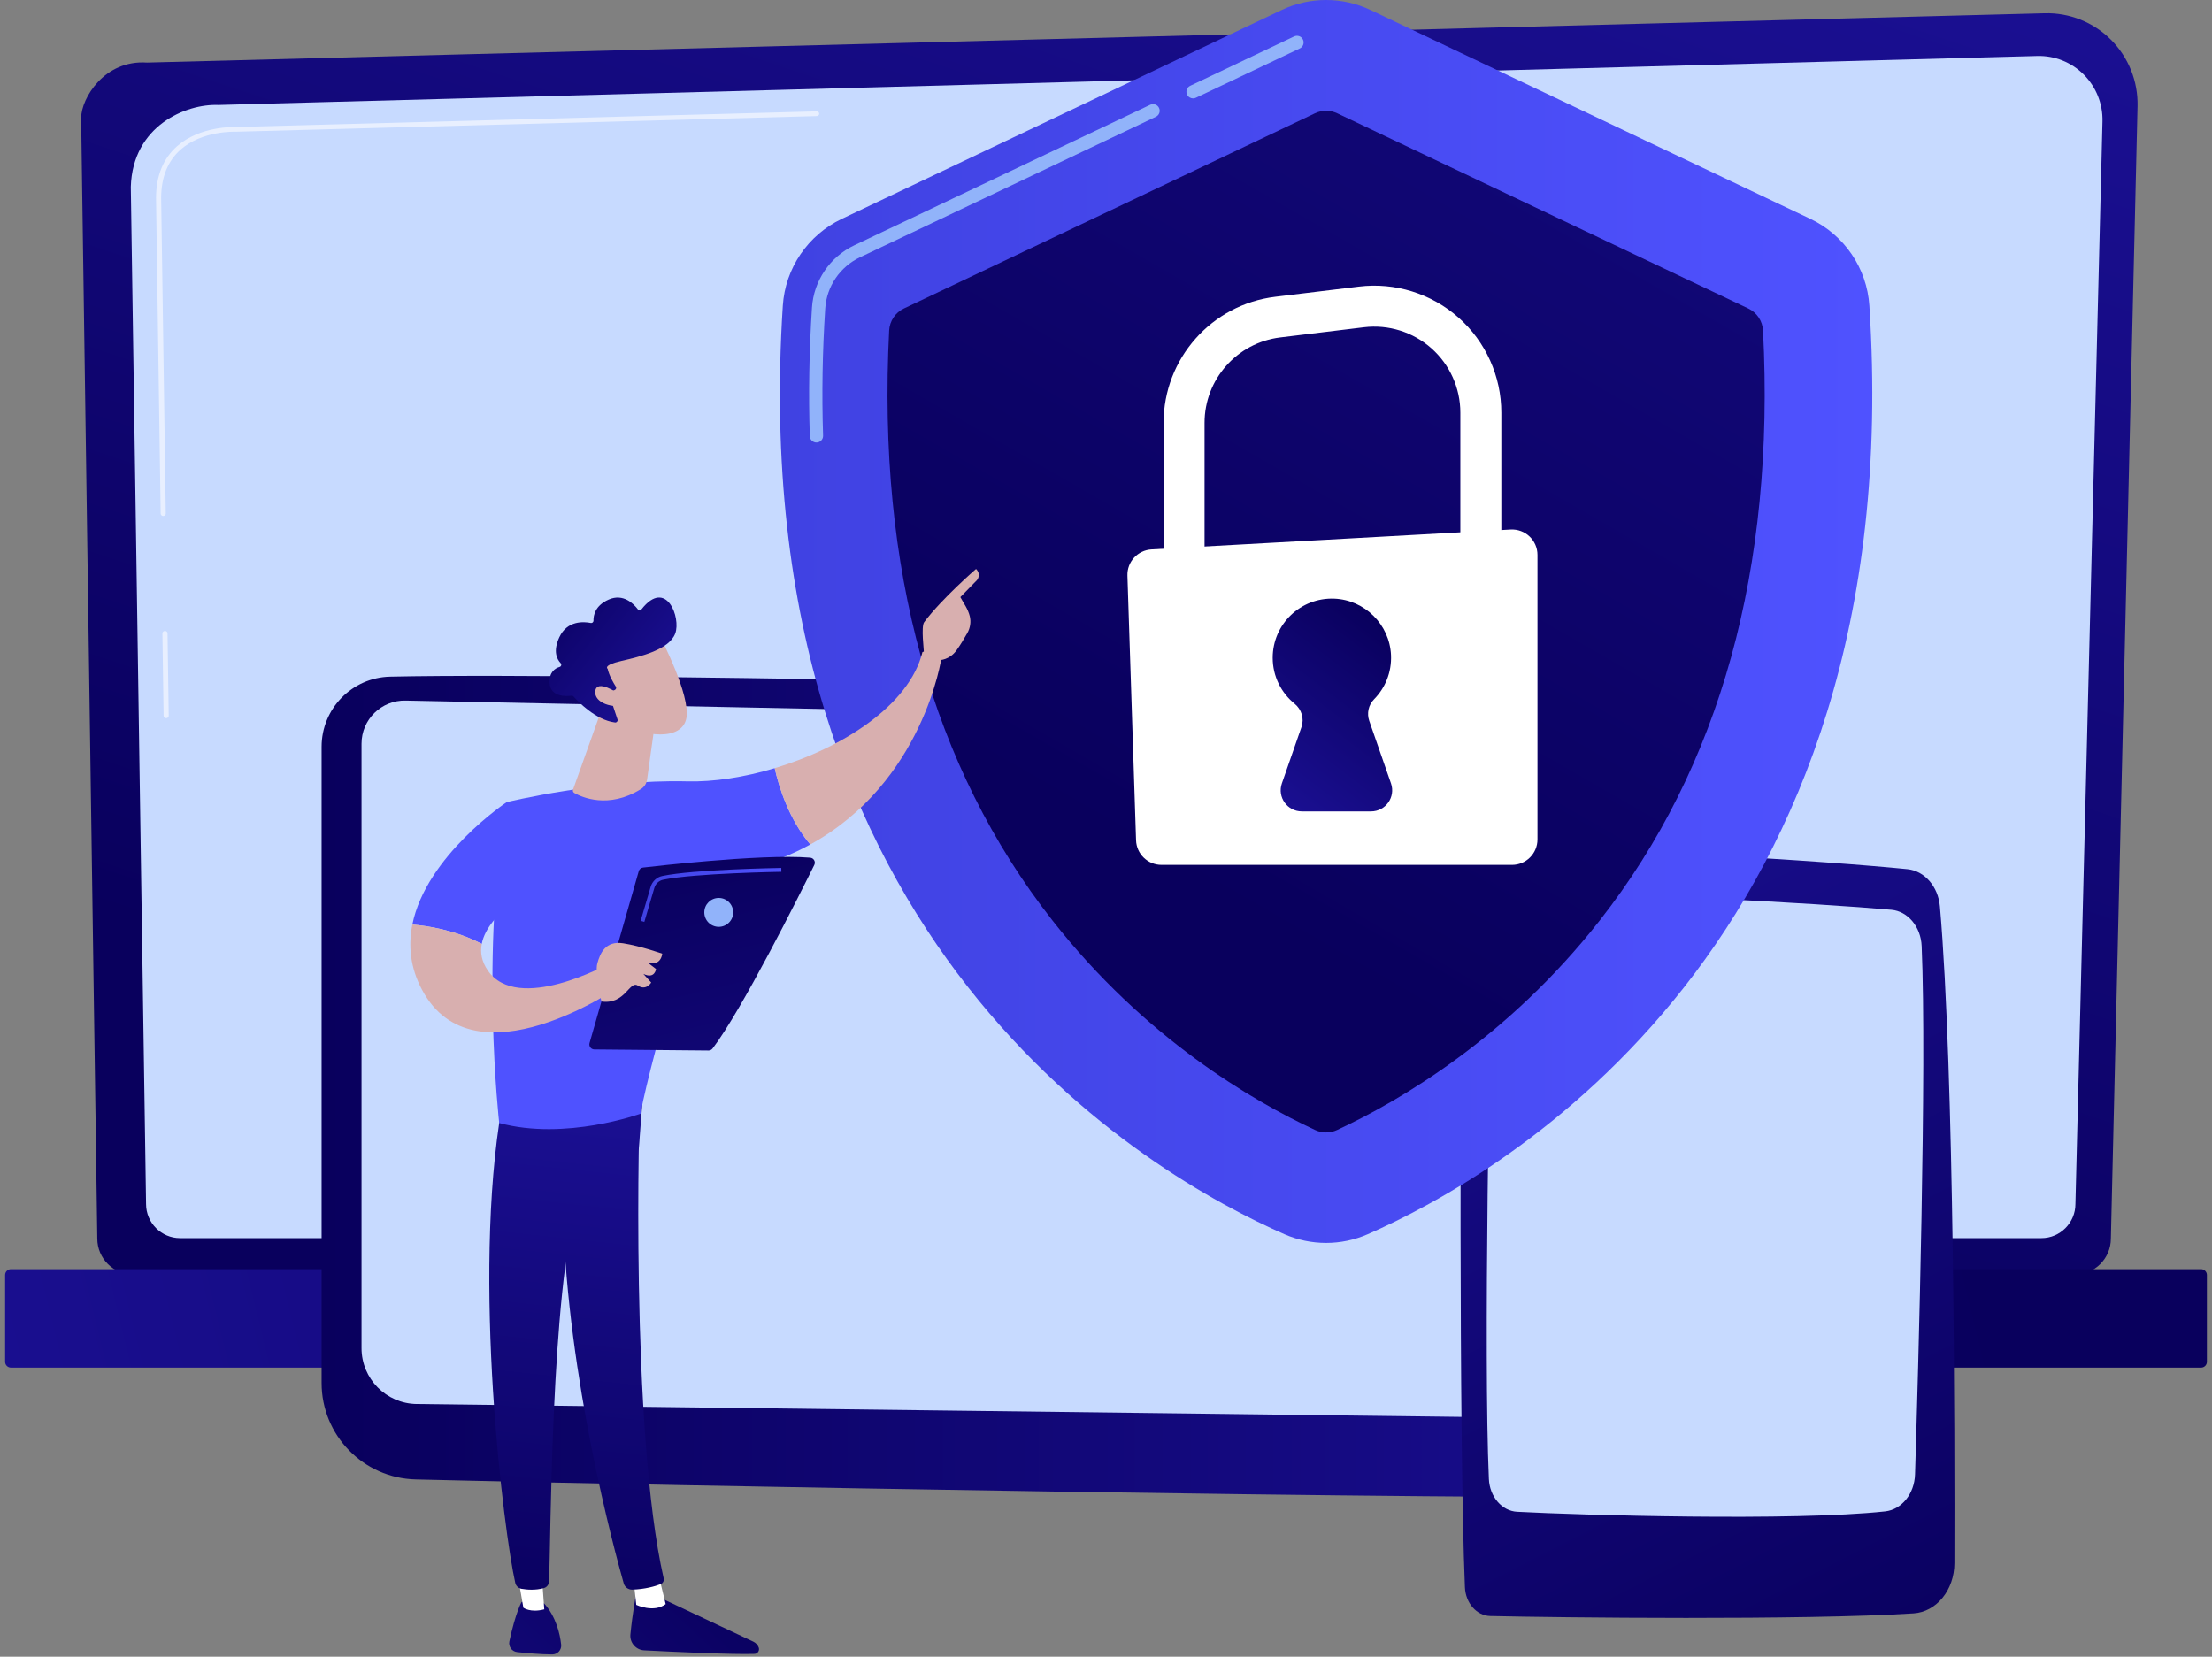 <svg width="271" height="203" viewBox="0 0 271 203" fill="none" xmlns="http://www.w3.org/2000/svg">
<rect x="0" y="0" width="271" height="203" fill="#808080" stroke="none"/>
<path d="M258.609 151.761C258.609 154.188 256.629 156.174 254.21 156.174H16.32C13.9 156.174 11.92 154.188 11.92 151.761L9.941 14.475C9.941 12.047 12.789 7.308 18.008 7.665L250.501 1.623C253.536 1.544 256.472 2.718 258.622 4.87C260.771 7.022 261.948 9.964 261.876 13.009L258.609 151.761Z" fill="url(#paint0_linear_6_4045)"/>
<path d="M254.266 147.526C254.266 149.825 252.393 151.706 250.104 151.706H22.056C19.767 151.706 17.894 149.825 17.894 147.526L16.026 22.897C16.246 15.397 22.794 12.702 26.763 12.861C26.763 12.861 208.477 7.965 249.586 6.858C251.719 6.8 253.781 7.625 255.292 9.139C256.802 10.652 257.633 12.722 257.58 14.864L254.266 147.526Z" fill="#C7DAFF"/>
<g opacity="0.58">
<path d="M20.359 87.995C20.188 87.995 20.048 87.868 20.045 87.71L19.898 77.603C19.895 77.443 20.034 77.312 20.207 77.309C20.378 77.304 20.522 77.435 20.525 77.595L20.672 87.702C20.675 87.862 20.536 87.993 20.363 87.995C20.361 87.995 20.36 87.995 20.359 87.995Z" fill="white"/>
<path d="M19.997 63.227C19.826 63.227 19.686 63.1 19.683 62.942L19.117 24.231C19.13 21.534 19.998 19.409 21.698 17.91C24.52 15.425 28.709 15.556 28.884 15.562L100.041 13.645C100.222 13.637 100.358 13.765 100.363 13.925C100.368 14.085 100.232 14.218 100.059 14.223L28.883 16.14C28.691 16.133 24.762 16.011 22.131 18.329C20.559 19.714 19.756 21.699 19.744 24.229L20.31 62.934C20.313 63.094 20.174 63.225 20.001 63.227C20 63.227 19.998 63.227 19.997 63.227Z" fill="white"/>
</g>
<path d="M269.665 167.571H1.335C0.946 167.571 0.627 167.252 0.627 166.863V156.216C0.627 155.827 0.946 155.508 1.335 155.508H269.665C270.054 155.508 270.373 155.827 270.373 156.216V166.863C270.373 167.252 270.054 167.571 269.665 167.571Z" fill="url(#paint1_linear_6_4045)"/>
<path d="M39.399 91.504V169.454C39.399 175.866 44.509 181.11 50.92 181.275C79.391 182.01 178.969 183.79 206.072 183.39C210.73 183.322 214.503 179.594 214.638 174.937C215.16 156.828 216.009 113.283 212.868 93.066C212.207 88.809 208.613 85.625 204.307 85.487C180.452 84.724 74.892 82.301 47.802 82.909C43.13 83.014 39.399 86.831 39.399 91.504Z" fill="url(#paint2_linear_6_4045)"/>
<path d="M44.291 91.124V165.182C44.291 168.926 47.296 171.977 51.039 172.033L202.173 173.9C205.884 173.955 208.926 170.969 208.94 167.258L209.193 93.861C209.203 91.207 207.088 89.033 204.435 88.968L49.703 85.842C46.735 85.77 44.291 88.156 44.291 91.124Z" fill="#C7DAFF"/>
<path d="M179.052 109.22C178.959 124.257 178.704 176.121 179.473 194.487C179.555 196.433 180.912 197.976 182.577 198.014C190.811 198.206 220.991 198.551 234.441 197.689C237.243 197.509 239.432 194.819 239.441 191.536C239.484 175.754 239.435 131.369 237.664 111.063C237.451 108.63 235.788 106.715 233.705 106.503C224.727 105.588 194.391 103.479 182.775 104.537C180.68 104.727 179.067 106.762 179.052 109.22Z" fill="url(#paint3_linear_6_4045)"/>
<path d="M182.793 113.777C182.532 125.916 181.741 166.299 182.408 181.218C182.506 183.398 184.002 185.14 185.867 185.24C193.544 185.65 219.727 186.415 230.96 185.192C232.983 184.972 234.544 183.032 234.617 180.656C235.002 168.27 236.074 130.663 235.428 115.911C235.325 113.558 233.737 111.659 231.728 111.478C223.418 110.731 195.583 109.075 186.033 109.828C184.24 109.97 182.838 111.675 182.793 113.777Z" fill="#C7DAFF"/>
<path opacity="0.5" d="M199.359 106.915C199.366 107.376 199.679 107.752 200.073 107.77C202.019 107.86 207.499 108.115 209.949 108.244C210.432 108.27 210.803 107.756 210.703 107.203L210.686 107.108C210.618 106.73 210.345 106.449 210.016 106.419C208.36 106.266 203.361 105.85 200.056 106.037C199.659 106.06 199.353 106.45 199.359 106.915Z" fill="white"/>
<path d="M229.023 37.456C228.726 32.862 225.952 28.792 221.793 26.817L167.917 1.229C164.466 -0.41 160.462 -0.41 157.012 1.229L103.135 26.817C98.976 28.792 96.202 32.862 95.905 37.456C90.851 115.572 140.939 144.035 157.358 151.225C160.614 152.651 164.314 152.651 167.57 151.225C183.989 144.035 234.077 115.572 229.023 37.456Z" fill="url(#paint4_linear_6_4045)"/>
<path d="M146.167 12.058C145.862 12.058 145.571 11.887 145.431 11.594C145.239 11.188 145.411 10.702 145.817 10.51L158.548 4.464C158.953 4.27 159.438 4.444 159.631 4.85C159.824 5.256 159.651 5.741 159.245 5.933L146.515 11.979C146.403 12.033 146.284 12.058 146.167 12.058Z" fill="#91B3FA"/>
<path d="M100.025 54.221C99.588 54.221 99.227 53.875 99.212 53.435C99.041 48.354 99.131 43.056 99.478 37.687C99.691 34.398 101.681 31.472 104.671 30.052L140.914 12.838C141.32 12.645 141.806 12.818 141.998 13.224C142.191 13.63 142.018 14.115 141.612 14.308L105.369 31.521C102.912 32.688 101.277 35.091 101.102 37.792C100.758 43.108 100.669 48.352 100.839 53.381C100.853 53.83 100.502 54.206 100.053 54.221C100.043 54.221 100.034 54.221 100.025 54.221Z" fill="#91B3FA"/>
<path d="M215.995 40.504C215.935 39.34 215.242 38.3 214.189 37.8L163.823 13.879C162.963 13.471 161.965 13.471 161.105 13.879L110.74 37.8C109.686 38.3 108.993 39.34 108.933 40.504C107.444 69.644 114.175 93.958 128.953 112.802C140.22 127.169 153.4 134.869 161.124 138.461C161.975 138.856 162.954 138.857 163.805 138.461C171.528 134.869 184.708 127.169 195.975 112.802C210.753 93.958 217.484 69.644 215.995 40.504Z" fill="url(#paint5_linear_6_4045)"/>
<path d="M147.572 71.812H142.553V51.809C142.553 43.952 148.434 37.312 156.234 36.364L166.497 35.117C170.914 34.58 175.359 35.965 178.69 38.915C182.022 41.866 183.932 46.111 183.932 50.561V68.025H178.912V50.561C178.912 47.547 177.618 44.672 175.362 42.673C173.105 40.674 170.095 39.736 167.103 40.1L156.839 41.347C151.556 41.989 147.573 46.487 147.573 51.809V71.812H147.572Z" fill="white"/>
<path d="M141.069 67.322L185.071 64.884C186.858 64.785 188.361 66.207 188.361 67.997V102.856C188.361 104.578 186.965 105.974 185.243 105.974H142.298C140.616 105.974 139.237 104.639 139.182 102.958L138.125 70.536C138.069 68.843 139.377 67.415 141.069 67.322Z" fill="white"/>
<path d="M170.416 95.988L167.753 88.331C167.432 87.411 167.651 86.381 168.335 85.688C169.7 84.305 170.513 82.376 170.417 80.258C170.247 76.523 167.196 73.495 163.46 73.352C159.325 73.193 155.923 76.498 155.923 80.597C155.923 82.871 156.971 84.9 158.609 86.229C159.459 86.918 159.808 88.051 159.449 89.084L157.047 95.988C156.464 97.667 157.71 99.421 159.488 99.421H167.975C169.753 99.421 171 97.667 170.416 95.988Z" fill="url(#paint6_linear_6_4045)"/>
<path d="M77.972 195.05C77.972 195.05 77.484 197.669 77.232 200.264C77.134 201.278 77.908 202.166 78.925 202.218C82.382 202.395 89.776 202.746 92.431 202.653C92.831 202.639 93.095 202.233 92.951 201.86C92.831 201.548 92.594 201.294 92.291 201.152L80.127 195.42L77.972 195.05Z" fill="url(#paint7_linear_6_4045)"/>
<path d="M77.607 193.505L77.95 196.647C77.95 196.647 80.081 197.663 81.553 196.555L80.7 193.05L77.607 193.505Z" fill="white"/>
<path d="M78.45 134.518C78.281 135.335 77.197 175.399 81.308 193.397C81.376 193.691 81.224 193.992 80.944 194.103C80.285 194.365 78.993 194.742 77.449 194.779C76.971 194.79 76.545 194.475 76.415 194.015C75.23 189.837 69.562 168.907 68.987 148.959C68.345 126.669 68.995 148.2 68.995 148.2L69.628 134.432L78.45 134.518Z" fill="url(#paint8_linear_6_4045)"/>
<path d="M63.904 196.285C63.904 196.285 63.154 197.602 62.406 201.114C62.271 201.749 62.709 202.361 63.354 202.431C64.495 202.554 66.251 202.715 67.66 202.719C68.309 202.72 68.821 202.16 68.749 201.515C68.605 200.229 68.139 198.117 66.654 196.46L63.904 196.285Z" fill="url(#paint9_linear_6_4045)"/>
<path d="M63.295 192.243L64.12 196.996C64.12 196.996 64.974 197.644 66.679 197.196L66.313 192.087L63.295 192.243Z" fill="white"/>
<path d="M61.485 135.586C57.78 156.694 61.746 187.846 63.126 193.949C63.211 194.323 63.509 194.611 63.886 194.678C64.527 194.79 65.582 194.887 66.627 194.594C66.987 194.493 67.242 194.172 67.26 193.799C67.5 188.878 67.441 158.652 70.819 146.739C70.99 146.135 71.365 145.611 71.88 145.252L78.258 140.809L78.814 133.533L61.485 135.586Z" fill="url(#paint10_linear_6_4045)"/>
<path d="M84.189 95.739C73.692 95.466 62.081 98.285 62.081 98.285C58.778 116.515 61.159 137.6 61.159 137.6C69.266 139.809 78.467 136.462 78.467 136.462C79.89 128.843 86.398 107.424 86.398 107.424C91.533 106.837 95.773 105.397 99.271 103.474C96.647 100.372 95.433 96.445 94.911 94.125C91.188 95.243 87.427 95.824 84.189 95.739Z" fill="url(#paint11_linear_6_4045)"/>
<path d="M115.346 80.572C114.327 79.317 113.016 79.893 113.016 79.893C111.409 86.404 103.258 91.618 94.911 94.125C95.433 96.445 96.647 100.372 99.271 103.474C113.157 95.84 115.346 80.572 115.346 80.572Z" fill="#D8AFAF"/>
<path d="M115.093 80.886C115.198 81.23 113.943 81.741 113.221 80.331C113.201 79.658 112.82 76.773 113.227 76.229C115.395 73.332 119.579 69.715 119.579 69.715C120.273 70.413 119.689 71.087 119.689 71.087L117.656 73.165C118.07 73.93 118.578 74.577 118.809 75.499C118.985 76.198 118.866 76.942 118.508 77.572C118.149 78.206 117.659 79.028 117.197 79.671C116.323 80.889 115.093 80.886 115.093 80.886Z" fill="#D8AFAF"/>
<path d="M116.763 74.517L114.914 76.054L114.324 77.597L115.942 79.427C115.942 79.427 116.521 76.36 116.936 75.699C117.351 75.038 117.142 74.715 116.763 74.517Z" fill="#D8AFAF"/>
<path d="M66.011 108.489L62.081 98.285C62.081 98.285 52.212 104.854 50.519 113.286C52.37 113.441 55.737 113.955 59.021 115.653C59.785 111.671 66.011 108.489 66.011 108.489Z" fill="url(#paint12_linear_6_4045)"/>
<path d="M74.489 118.136C74.489 118.136 63.42 124.253 59.756 118.905C58.995 117.794 58.821 116.696 59.021 115.653C55.737 113.955 52.37 113.441 50.519 113.286C50.008 115.829 50.239 118.54 51.71 121.291C58.103 133.257 75.92 120.864 75.92 120.864L74.489 118.136Z" fill="#D8AFAF"/>
<path d="M73.637 87.115L70.204 96.743C70.147 96.903 70.211 97.08 70.359 97.164C71.264 97.676 74.531 99.162 78.508 96.694C78.923 96.436 79.207 96.013 79.274 95.53L80.436 87.18L73.637 87.115Z" fill="#D8AFAF"/>
<path d="M80.99 78.239C80.99 78.239 84.592 85.178 84.096 87.963C83.599 90.748 79.055 90.504 75.107 88.201L72.404 80.719L80.99 78.239Z" fill="#D8AFAF"/>
<path d="M75.317 84.541C75.479 84.471 75.54 84.275 75.445 84.126C75.155 83.674 74.613 82.753 74.445 81.95C74.445 81.95 73.79 81.521 76.133 80.984C78.476 80.446 81.97 79.611 82.722 77.628C83.455 75.695 81.624 70.798 78.592 74.657C78.477 74.804 78.254 74.805 78.141 74.656C77.657 74.012 76.379 72.674 74.579 73.461C72.895 74.197 72.694 75.424 72.711 76.044C72.716 76.226 72.552 76.366 72.373 76.33C71.527 76.16 69.494 76.002 68.524 78.08C67.726 79.792 68.225 80.77 68.683 81.25C68.832 81.406 68.764 81.659 68.557 81.72C67.998 81.885 67.275 82.351 67.334 83.657C67.416 85.463 69.436 85.323 70.011 85.246C70.105 85.234 70.2 85.267 70.263 85.338C70.75 85.888 72.948 88.224 75.347 88.526C75.555 88.552 75.718 88.348 75.652 88.149L74.641 85.118C74.594 84.977 74.663 84.823 74.799 84.765L75.317 84.541Z" fill="url(#paint13_linear_6_4045)"/>
<path d="M75.731 84.974C75.731 84.974 73.136 83.157 72.931 84.665C72.726 86.172 75.262 86.873 76.527 86.322L75.731 84.974Z" fill="#D8AFAF"/>
<path d="M72.227 127.803L78.257 106.746C78.325 106.507 78.529 106.333 78.776 106.304C79.868 106.177 83.034 105.819 86.689 105.51C91.091 105.137 96.204 104.835 99.259 105.092C99.694 105.129 99.956 105.588 99.763 105.979C98.026 109.494 90.879 123.791 87.301 128.475C87.182 128.63 86.999 128.721 86.803 128.719L72.814 128.589C72.406 128.585 72.115 128.195 72.227 127.803Z" fill="url(#paint14_linear_6_4045)"/>
<path d="M73.684 122.716C73.684 122.716 72.844 119.262 73.183 118.037C73.522 116.811 74.178 115.236 76.366 115.586C78.554 115.936 81.135 116.858 81.135 116.858C81.135 116.858 81.005 118.454 79.342 117.939L80.373 118.737C80.373 118.737 80.226 120.015 78.821 119.332L79.78 120.39C79.78 120.39 79.177 121.44 78.143 120.767C77.11 120.094 76.615 123.132 73.684 122.716Z" fill="#D8AFAF"/>
<path d="M86.287 111.796C86.287 112.773 87.079 113.566 88.057 113.566C89.034 113.566 89.827 112.773 89.827 111.796C89.827 110.818 89.034 110.026 88.057 110.026C87.079 110.026 86.287 110.818 86.287 111.796Z" fill="#91B3FA"/>
<path d="M78.939 112.962L80.166 108.798C80.317 108.286 80.728 107.902 81.239 107.796C85.087 106.993 95.619 106.823 95.725 106.821L95.718 106.35C95.283 106.357 85.035 106.523 81.143 107.335C80.462 107.477 79.915 107.987 79.715 108.665L78.487 112.829L78.939 112.962Z" fill="url(#paint15_linear_6_4045)"/>
<defs>
<linearGradient id="paint0_linear_6_4045" x1="113.48" y1="145.525" x2="169.82" y2="-23.496" gradientUnits="userSpaceOnUse">
<stop stop-color="#09005D"/>
<stop offset="1" stop-color="#1A0F91"/>
</linearGradient>
<linearGradient id="paint1_linear_6_4045" x1="238.081" y1="136.587" x2="-2.692" y2="195.154" gradientUnits="userSpaceOnUse">
<stop stop-color="#09005D"/>
<stop offset="1" stop-color="#1A0F91"/>
</linearGradient>
<linearGradient id="paint2_linear_6_4045" x1="39.399" y1="133.13" x2="215.15" y2="133.13" gradientUnits="userSpaceOnUse">
<stop stop-color="#09005D"/>
<stop offset="1" stop-color="#1A0F91"/>
</linearGradient>
<linearGradient id="paint3_linear_6_4045" x1="237.592" y1="209.288" x2="178.288" y2="93.73" gradientUnits="userSpaceOnUse">
<stop stop-color="#09005D"/>
<stop offset="1" stop-color="#1A0F91"/>
</linearGradient>
<linearGradient id="paint4_linear_6_4045" x1="95.548" y1="76.147" x2="229.38" y2="76.147" gradientUnits="userSpaceOnUse">
<stop stop-color="#4042E2"/>
<stop offset="1" stop-color="#4F52FF"/>
</linearGradient>
<linearGradient id="paint5_linear_6_4045" x1="137.316" y1="103.504" x2="243.211" y2="-80.455" gradientUnits="userSpaceOnUse">
<stop stop-color="#09005D"/>
<stop offset="1" stop-color="#1A0F91"/>
</linearGradient>
<linearGradient id="paint6_linear_6_4045" x1="171.148" y1="77.574" x2="155.992" y2="97.42" gradientUnits="userSpaceOnUse">
<stop stop-color="#09005D"/>
<stop offset="1" stop-color="#1A0F91"/>
</linearGradient>
<linearGradient id="paint7_linear_6_4045" x1="92.15" y1="191.56" x2="46.946" y2="239.801" gradientUnits="userSpaceOnUse">
<stop stop-color="#09005D"/>
<stop offset="1" stop-color="#1A0F91"/>
</linearGradient>
<linearGradient id="paint8_linear_6_4045" x1="71.258" y1="200.911" x2="78.092" y2="137.778" gradientUnits="userSpaceOnUse">
<stop stop-color="#09005D"/>
<stop offset="1" stop-color="#1A0F91"/>
</linearGradient>
<linearGradient id="paint9_linear_6_4045" x1="82.201" y1="182.235" x2="36.995" y2="230.479" gradientUnits="userSpaceOnUse">
<stop stop-color="#09005D"/>
<stop offset="1" stop-color="#1A0F91"/>
</linearGradient>
<linearGradient id="paint10_linear_6_4045" x1="63.088" y1="200.027" x2="69.922" y2="136.893" gradientUnits="userSpaceOnUse">
<stop stop-color="#09005D"/>
<stop offset="1" stop-color="#1A0F91"/>
</linearGradient>
<linearGradient id="paint11_linear_6_4045" x1="230.656" y1="288.565" x2="178.56" y2="229.614" gradientUnits="userSpaceOnUse">
<stop stop-color="#4042E2"/>
<stop offset="1" stop-color="#4F52FF"/>
</linearGradient>
<linearGradient id="paint12_linear_6_4045" x1="223.452" y1="294.932" x2="171.356" y2="235.981" gradientUnits="userSpaceOnUse">
<stop stop-color="#4042E2"/>
<stop offset="1" stop-color="#4F52FF"/>
</linearGradient>
<linearGradient id="paint13_linear_6_4045" x1="65.912" y1="72.062" x2="80.234" y2="83.596" gradientUnits="userSpaceOnUse">
<stop stop-color="#09005D"/>
<stop offset="1" stop-color="#1A0F91"/>
</linearGradient>
<linearGradient id="paint14_linear_6_4045" x1="82.817" y1="103.517" x2="96.996" y2="162.594" gradientUnits="userSpaceOnUse">
<stop stop-color="#09005D"/>
<stop offset="1" stop-color="#1A0F91"/>
</linearGradient>
<linearGradient id="paint15_linear_6_4045" x1="78.487" y1="109.656" x2="95.725" y2="109.656" gradientUnits="userSpaceOnUse">
<stop stop-color="#4042E2"/>
<stop offset="1" stop-color="#4F52FF"/>
</linearGradient>
</defs>
</svg>
